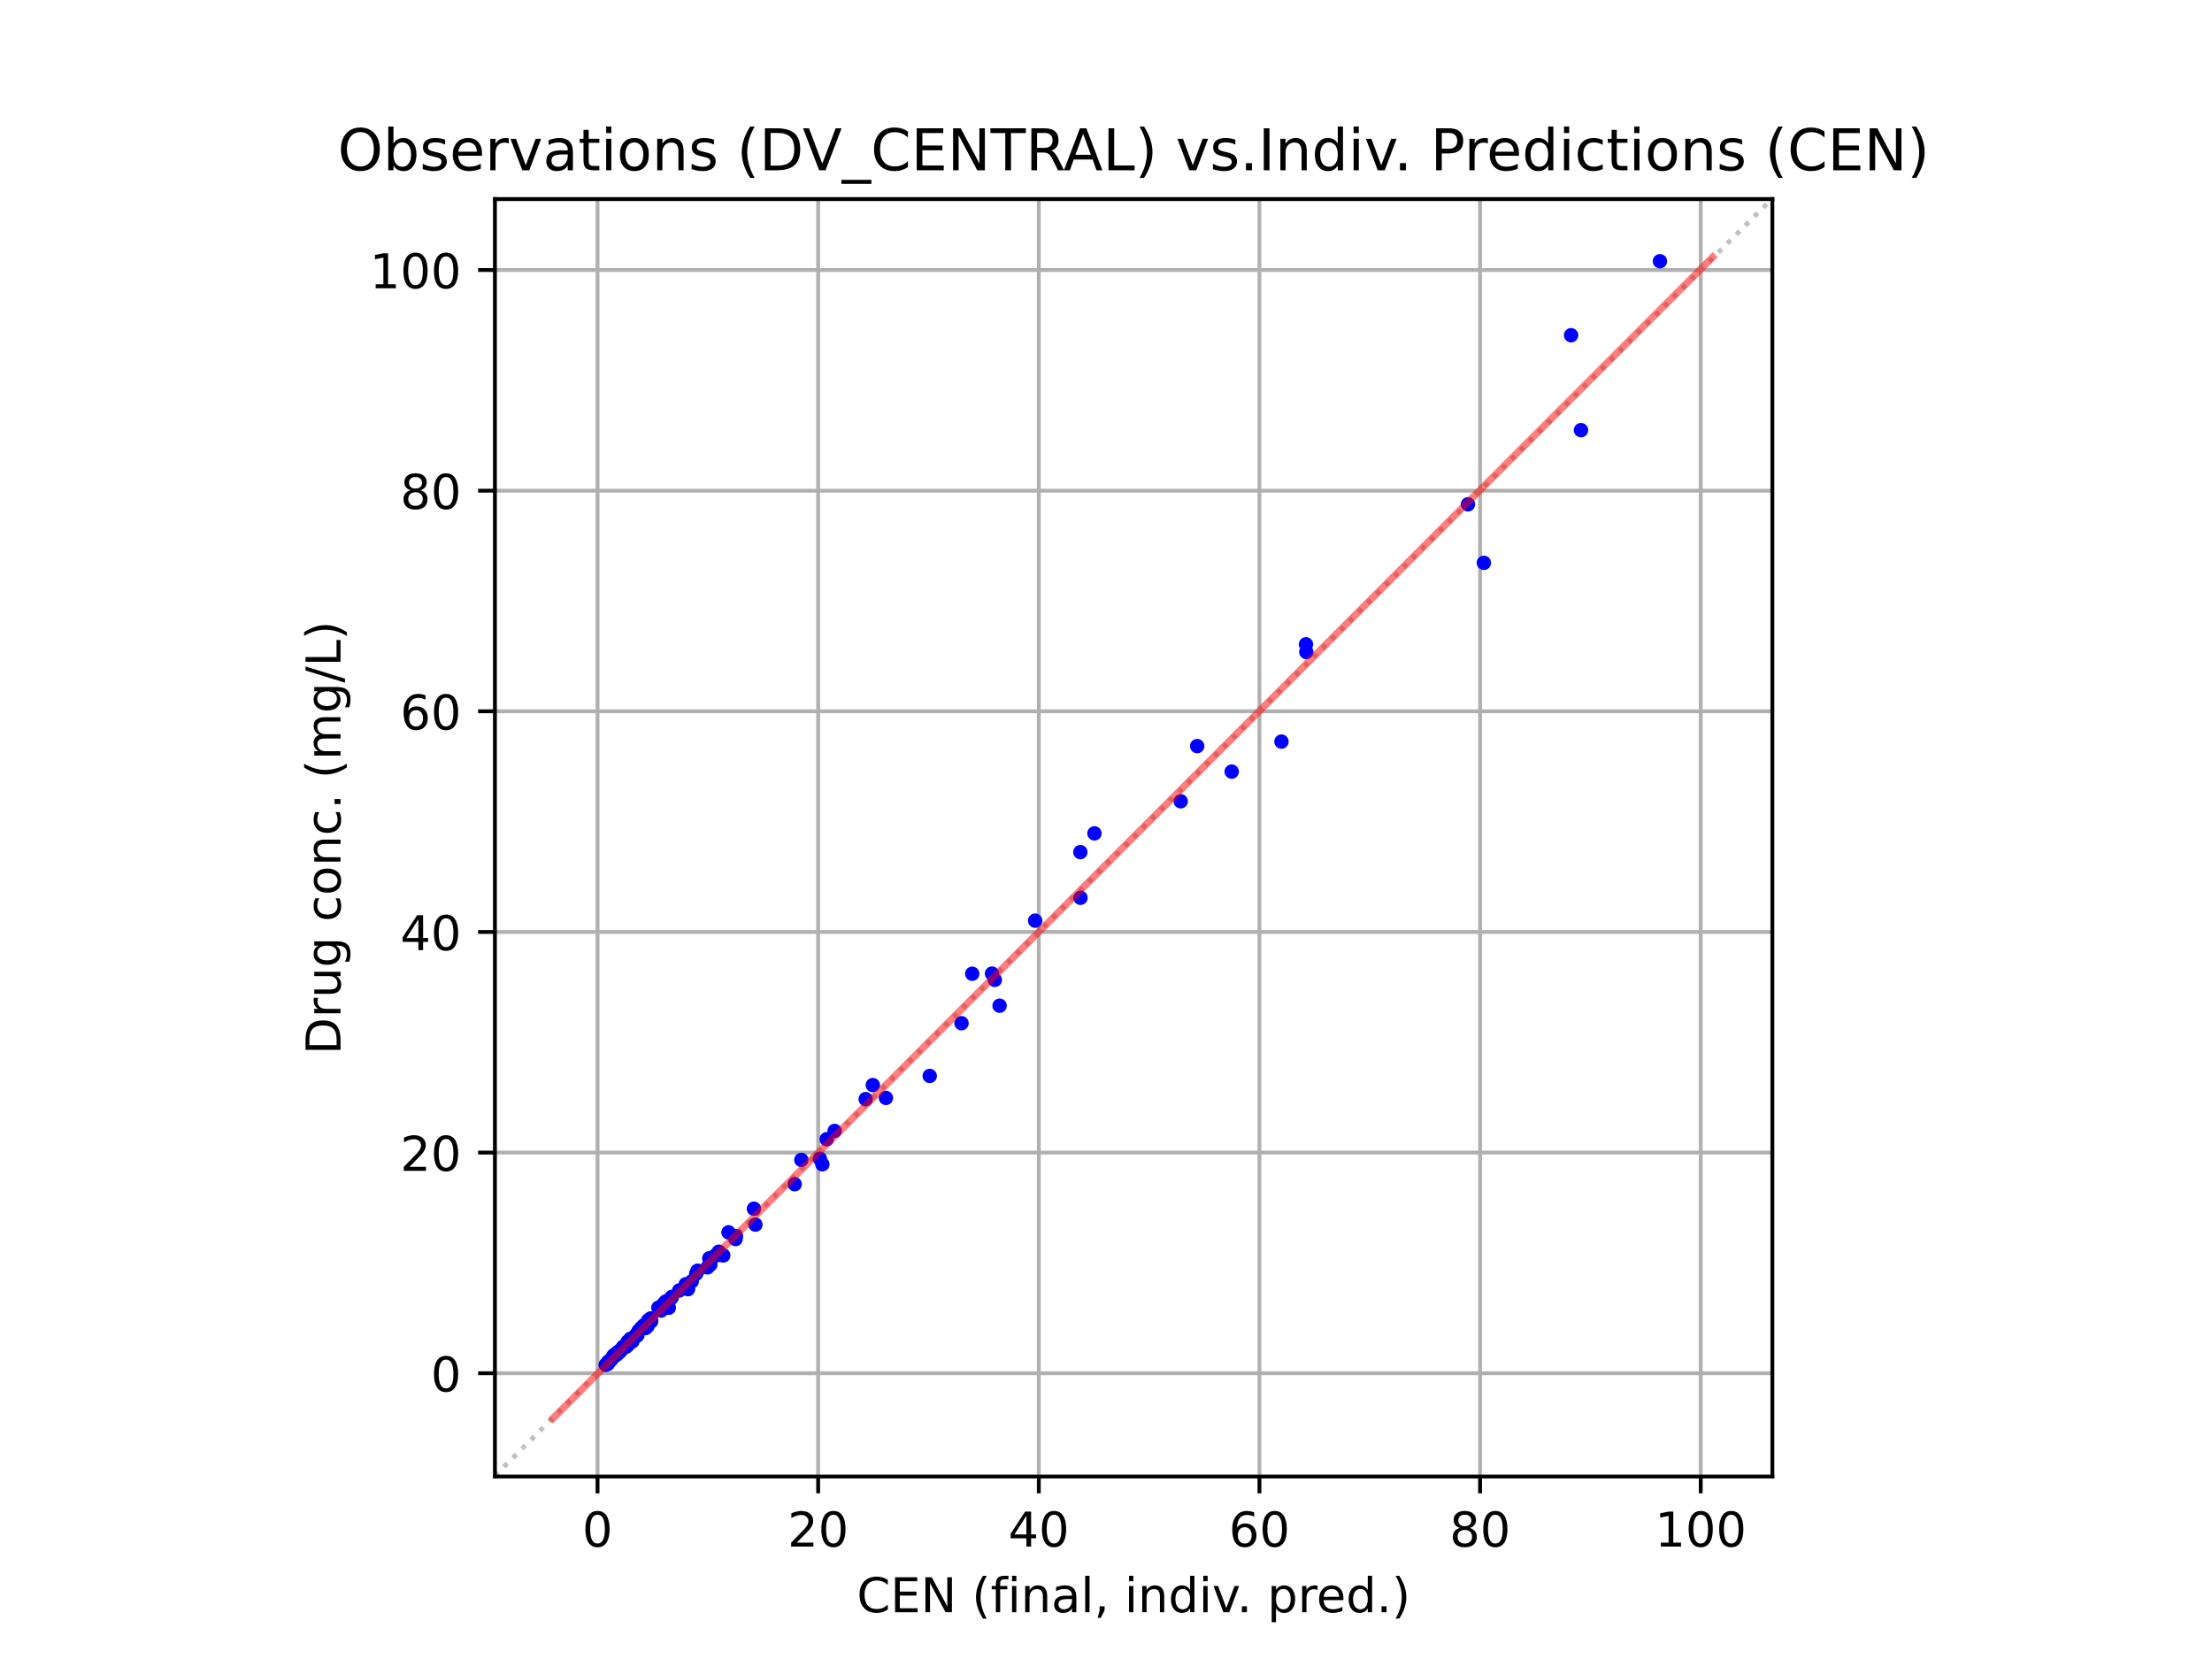 <?xml version="1.0" encoding="utf-8" standalone="no"?>
<!DOCTYPE svg PUBLIC "-//W3C//DTD SVG 1.1//EN"
  "http://www.w3.org/Graphics/SVG/1.1/DTD/svg11.dtd">
<!-- Created with matplotlib (https://matplotlib.org/) -->
<svg height="345.6pt" version="1.1" viewBox="0 0 460.8 345.6" width="460.8pt" xmlns="http://www.w3.org/2000/svg" xmlns:xlink="http://www.w3.org/1999/xlink">
 <defs>
  <style type="text/css">*{stroke-linecap:butt;stroke-linejoin:round;}</style>
 </defs>
 <g id="figure_1">
  <g id="patch_1">
   <path d="M 0 345.6 
L 460.8 345.6 
L 460.8 0 
L 0 0 
z
" style="fill:#ffffff;"/>
  </g>
  <g id="axes_1">
   <g id="patch_2">
    <path d="M 103.104 307.584 
L 369.216 307.584 
L 369.216 41.472 
L 103.104 41.472 
z
" style="fill:#ffffff;"/>
   </g>
   <g id="line2d_1">
    <path clip-path="url(#pd41b6f31cb)" d="M 103.104 307.438 
L 369.216 41.326 
" style="fill:none;stroke:#c0c0c0;stroke-dasharray:1,1.65;stroke-dashoffset:0;"/>
   </g>
   <g id="matplotlib.axis_1">
    <g id="xtick_1">
     <g id="line2d_2">
      <path clip-path="url(#pd41b6f31cb)" d="M 124.474 307.584 
L 124.474 41.472 
" style="fill:none;stroke:#b0b0b0;stroke-linecap:square;stroke-width:0.8;"/>
     </g>
     <g id="line2d_3">
      <defs>
       <path d="M 0 0 
L 0 3.5 
" id="m1ecbc113ea" style="stroke:#000000;stroke-width:0.8;"/>
      </defs>
      <g>
       <use style="stroke:#000000;stroke-width:0.8;" x="124.474" xlink:href="#m1ecbc113ea" y="307.584"/>
      </g>
     </g>
     <g id="text_1">
      <!-- 0 -->
      <g transform="translate(121.293 322.182)scale(0.1 -0.1)">
       <defs>
        <path d="M 31.781 66.406 
Q 24.172 66.406 20.328 58.906 
Q 16.5 51.422 16.5 36.375 
Q 16.5 21.391 20.328 13.891 
Q 24.172 6.391 31.781 6.391 
Q 39.453 6.391 43.281 13.891 
Q 47.125 21.391 47.125 36.375 
Q 47.125 51.422 43.281 58.906 
Q 39.453 66.406 31.781 66.406 
z
M 31.781 74.219 
Q 44.047 74.219 50.516 64.516 
Q 56.984 54.828 56.984 36.375 
Q 56.984 17.969 50.516 8.266 
Q 44.047 -1.422 31.781 -1.422 
Q 19.531 -1.422 13.062 8.266 
Q 6.594 17.969 6.594 36.375 
Q 6.594 54.828 13.062 64.516 
Q 19.531 74.219 31.781 74.219 
z
" id="DejaVuSans-48"/>
       </defs>
       <use xlink:href="#DejaVuSans-48"/>
      </g>
     </g>
    </g>
    <g id="xtick_2">
     <g id="line2d_4">
      <path clip-path="url(#pd41b6f31cb)" d="M 170.438 307.584 
L 170.438 41.472 
" style="fill:none;stroke:#b0b0b0;stroke-linecap:square;stroke-width:0.8;"/>
     </g>
     <g id="line2d_5">
      <g>
       <use style="stroke:#000000;stroke-width:0.8;" x="170.438" xlink:href="#m1ecbc113ea" y="307.584"/>
      </g>
     </g>
     <g id="text_2">
      <!-- 20 -->
      <g transform="translate(164.075 322.182)scale(0.1 -0.1)">
       <defs>
        <path d="M 19.188 8.297 
L 53.609 8.297 
L 53.609 0 
L 7.328 0 
L 7.328 8.297 
Q 12.938 14.109 22.625 23.891 
Q 32.328 33.688 34.812 36.531 
Q 39.547 41.844 41.422 45.531 
Q 43.312 49.219 43.312 52.781 
Q 43.312 58.594 39.234 62.25 
Q 35.156 65.922 28.609 65.922 
Q 23.969 65.922 18.812 64.312 
Q 13.672 62.703 7.812 59.422 
L 7.812 69.391 
Q 13.766 71.781 18.938 73 
Q 24.125 74.219 28.422 74.219 
Q 39.75 74.219 46.484 68.547 
Q 53.219 62.891 53.219 53.422 
Q 53.219 48.922 51.531 44.891 
Q 49.859 40.875 45.406 35.406 
Q 44.188 33.984 37.641 27.219 
Q 31.109 20.453 19.188 8.297 
z
" id="DejaVuSans-50"/>
       </defs>
       <use xlink:href="#DejaVuSans-50"/>
       <use x="63.623" xlink:href="#DejaVuSans-48"/>
      </g>
     </g>
    </g>
    <g id="xtick_3">
     <g id="line2d_6">
      <path clip-path="url(#pd41b6f31cb)" d="M 216.401 307.584 
L 216.401 41.472 
" style="fill:none;stroke:#b0b0b0;stroke-linecap:square;stroke-width:0.8;"/>
     </g>
     <g id="line2d_7">
      <g>
       <use style="stroke:#000000;stroke-width:0.8;" x="216.401" xlink:href="#m1ecbc113ea" y="307.584"/>
      </g>
     </g>
     <g id="text_3">
      <!-- 40 -->
      <g transform="translate(210.039 322.182)scale(0.1 -0.1)">
       <defs>
        <path d="M 37.797 64.312 
L 12.891 25.391 
L 37.797 25.391 
z
M 35.203 72.906 
L 47.609 72.906 
L 47.609 25.391 
L 58.016 25.391 
L 58.016 17.188 
L 47.609 17.188 
L 47.609 0 
L 37.797 0 
L 37.797 17.188 
L 4.891 17.188 
L 4.891 26.703 
z
" id="DejaVuSans-52"/>
       </defs>
       <use xlink:href="#DejaVuSans-52"/>
       <use x="63.623" xlink:href="#DejaVuSans-48"/>
      </g>
     </g>
    </g>
    <g id="xtick_4">
     <g id="line2d_8">
      <path clip-path="url(#pd41b6f31cb)" d="M 262.365 307.584 
L 262.365 41.472 
" style="fill:none;stroke:#b0b0b0;stroke-linecap:square;stroke-width:0.8;"/>
     </g>
     <g id="line2d_9">
      <g>
       <use style="stroke:#000000;stroke-width:0.8;" x="262.365" xlink:href="#m1ecbc113ea" y="307.584"/>
      </g>
     </g>
     <g id="text_4">
      <!-- 60 -->
      <g transform="translate(256.002 322.182)scale(0.1 -0.1)">
       <defs>
        <path d="M 33.016 40.375 
Q 26.375 40.375 22.484 35.828 
Q 18.609 31.297 18.609 23.391 
Q 18.609 15.531 22.484 10.953 
Q 26.375 6.391 33.016 6.391 
Q 39.656 6.391 43.531 10.953 
Q 47.406 15.531 47.406 23.391 
Q 47.406 31.297 43.531 35.828 
Q 39.656 40.375 33.016 40.375 
z
M 52.594 71.297 
L 52.594 62.312 
Q 48.875 64.062 45.094 64.984 
Q 41.312 65.922 37.594 65.922 
Q 27.828 65.922 22.672 59.328 
Q 17.531 52.734 16.797 39.406 
Q 19.672 43.656 24.016 45.922 
Q 28.375 48.188 33.594 48.188 
Q 44.578 48.188 50.953 41.516 
Q 57.328 34.859 57.328 23.391 
Q 57.328 12.156 50.688 5.359 
Q 44.047 -1.422 33.016 -1.422 
Q 20.359 -1.422 13.672 8.266 
Q 6.984 17.969 6.984 36.375 
Q 6.984 53.656 15.188 63.938 
Q 23.391 74.219 37.203 74.219 
Q 40.922 74.219 44.703 73.484 
Q 48.484 72.75 52.594 71.297 
z
" id="DejaVuSans-54"/>
       </defs>
       <use xlink:href="#DejaVuSans-54"/>
       <use x="63.623" xlink:href="#DejaVuSans-48"/>
      </g>
     </g>
    </g>
    <g id="xtick_5">
     <g id="line2d_10">
      <path clip-path="url(#pd41b6f31cb)" d="M 308.328 307.584 
L 308.328 41.472 
" style="fill:none;stroke:#b0b0b0;stroke-linecap:square;stroke-width:0.8;"/>
     </g>
     <g id="line2d_11">
      <g>
       <use style="stroke:#000000;stroke-width:0.8;" x="308.328" xlink:href="#m1ecbc113ea" y="307.584"/>
      </g>
     </g>
     <g id="text_5">
      <!-- 80 -->
      <g transform="translate(301.966 322.182)scale(0.1 -0.1)">
       <defs>
        <path d="M 31.781 34.625 
Q 24.75 34.625 20.719 30.859 
Q 16.703 27.094 16.703 20.516 
Q 16.703 13.922 20.719 10.156 
Q 24.75 6.391 31.781 6.391 
Q 38.812 6.391 42.859 10.172 
Q 46.922 13.969 46.922 20.516 
Q 46.922 27.094 42.891 30.859 
Q 38.875 34.625 31.781 34.625 
z
M 21.922 38.812 
Q 15.578 40.375 12.031 44.719 
Q 8.5 49.078 8.5 55.328 
Q 8.5 64.062 14.719 69.141 
Q 20.953 74.219 31.781 74.219 
Q 42.672 74.219 48.875 69.141 
Q 55.078 64.062 55.078 55.328 
Q 55.078 49.078 51.531 44.719 
Q 48 40.375 41.703 38.812 
Q 48.828 37.156 52.797 32.312 
Q 56.781 27.484 56.781 20.516 
Q 56.781 9.906 50.312 4.234 
Q 43.844 -1.422 31.781 -1.422 
Q 19.734 -1.422 13.25 4.234 
Q 6.781 9.906 6.781 20.516 
Q 6.781 27.484 10.781 32.312 
Q 14.797 37.156 21.922 38.812 
z
M 18.312 54.391 
Q 18.312 48.734 21.844 45.562 
Q 25.391 42.391 31.781 42.391 
Q 38.141 42.391 41.719 45.562 
Q 45.312 48.734 45.312 54.391 
Q 45.312 60.062 41.719 63.234 
Q 38.141 66.406 31.781 66.406 
Q 25.391 66.406 21.844 63.234 
Q 18.312 60.062 18.312 54.391 
z
" id="DejaVuSans-56"/>
       </defs>
       <use xlink:href="#DejaVuSans-56"/>
       <use x="63.623" xlink:href="#DejaVuSans-48"/>
      </g>
     </g>
    </g>
    <g id="xtick_6">
     <g id="line2d_12">
      <path clip-path="url(#pd41b6f31cb)" d="M 354.292 307.584 
L 354.292 41.472 
" style="fill:none;stroke:#b0b0b0;stroke-linecap:square;stroke-width:0.8;"/>
     </g>
     <g id="line2d_13">
      <g>
       <use style="stroke:#000000;stroke-width:0.8;" x="354.292" xlink:href="#m1ecbc113ea" y="307.584"/>
      </g>
     </g>
     <g id="text_6">
      <!-- 100 -->
      <g transform="translate(344.748 322.182)scale(0.1 -0.1)">
       <defs>
        <path d="M 12.406 8.297 
L 28.516 8.297 
L 28.516 63.922 
L 10.984 60.406 
L 10.984 69.391 
L 28.422 72.906 
L 38.281 72.906 
L 38.281 8.297 
L 54.391 8.297 
L 54.391 0 
L 12.406 0 
z
" id="DejaVuSans-49"/>
       </defs>
       <use xlink:href="#DejaVuSans-49"/>
       <use x="63.623" xlink:href="#DejaVuSans-48"/>
       <use x="127.246" xlink:href="#DejaVuSans-48"/>
      </g>
     </g>
    </g>
    <g id="text_7">
     <!-- CEN (final, indiv. pred.) -->
     <g transform="translate(178.501 335.861)scale(0.1 -0.1)">
      <defs>
       <path d="M 64.406 67.281 
L 64.406 56.891 
Q 59.422 61.531 53.781 63.812 
Q 48.141 66.109 41.797 66.109 
Q 29.297 66.109 22.656 58.469 
Q 16.016 50.828 16.016 36.375 
Q 16.016 21.969 22.656 14.328 
Q 29.297 6.688 41.797 6.688 
Q 48.141 6.688 53.781 8.984 
Q 59.422 11.281 64.406 15.922 
L 64.406 5.609 
Q 59.234 2.094 53.438 0.328 
Q 47.656 -1.422 41.219 -1.422 
Q 24.656 -1.422 15.125 8.703 
Q 5.609 18.844 5.609 36.375 
Q 5.609 53.953 15.125 64.078 
Q 24.656 74.219 41.219 74.219 
Q 47.75 74.219 53.531 72.484 
Q 59.328 70.75 64.406 67.281 
z
" id="DejaVuSans-67"/>
       <path d="M 9.812 72.906 
L 55.906 72.906 
L 55.906 64.594 
L 19.672 64.594 
L 19.672 43.016 
L 54.391 43.016 
L 54.391 34.719 
L 19.672 34.719 
L 19.672 8.297 
L 56.781 8.297 
L 56.781 0 
L 9.812 0 
z
" id="DejaVuSans-69"/>
       <path d="M 9.812 72.906 
L 23.094 72.906 
L 55.422 11.922 
L 55.422 72.906 
L 64.984 72.906 
L 64.984 0 
L 51.703 0 
L 19.391 60.984 
L 19.391 0 
L 9.812 0 
z
" id="DejaVuSans-78"/>
       <path id="DejaVuSans-32"/>
       <path d="M 31 75.875 
Q 24.469 64.656 21.281 53.656 
Q 18.109 42.672 18.109 31.391 
Q 18.109 20.125 21.312 9.062 
Q 24.516 -2 31 -13.188 
L 23.188 -13.188 
Q 15.875 -1.703 12.234 9.375 
Q 8.594 20.453 8.594 31.391 
Q 8.594 42.281 12.203 53.312 
Q 15.828 64.359 23.188 75.875 
z
" id="DejaVuSans-40"/>
       <path d="M 37.109 75.984 
L 37.109 68.5 
L 28.516 68.5 
Q 23.688 68.5 21.797 66.547 
Q 19.922 64.594 19.922 59.516 
L 19.922 54.688 
L 34.719 54.688 
L 34.719 47.703 
L 19.922 47.703 
L 19.922 0 
L 10.891 0 
L 10.891 47.703 
L 2.297 47.703 
L 2.297 54.688 
L 10.891 54.688 
L 10.891 58.5 
Q 10.891 67.625 15.141 71.797 
Q 19.391 75.984 28.609 75.984 
z
" id="DejaVuSans-102"/>
       <path d="M 9.422 54.688 
L 18.406 54.688 
L 18.406 0 
L 9.422 0 
z
M 9.422 75.984 
L 18.406 75.984 
L 18.406 64.594 
L 9.422 64.594 
z
" id="DejaVuSans-105"/>
       <path d="M 54.891 33.016 
L 54.891 0 
L 45.906 0 
L 45.906 32.719 
Q 45.906 40.484 42.875 44.328 
Q 39.844 48.188 33.797 48.188 
Q 26.516 48.188 22.312 43.547 
Q 18.109 38.922 18.109 30.906 
L 18.109 0 
L 9.078 0 
L 9.078 54.688 
L 18.109 54.688 
L 18.109 46.188 
Q 21.344 51.125 25.703 53.562 
Q 30.078 56 35.797 56 
Q 45.219 56 50.047 50.172 
Q 54.891 44.344 54.891 33.016 
z
" id="DejaVuSans-110"/>
       <path d="M 34.281 27.484 
Q 23.391 27.484 19.188 25 
Q 14.984 22.516 14.984 16.5 
Q 14.984 11.719 18.141 8.906 
Q 21.297 6.109 26.703 6.109 
Q 34.188 6.109 38.703 11.406 
Q 43.219 16.703 43.219 25.484 
L 43.219 27.484 
z
M 52.203 31.203 
L 52.203 0 
L 43.219 0 
L 43.219 8.297 
Q 40.141 3.328 35.547 0.953 
Q 30.953 -1.422 24.312 -1.422 
Q 15.922 -1.422 10.953 3.297 
Q 6 8.016 6 15.922 
Q 6 25.141 12.172 29.828 
Q 18.359 34.516 30.609 34.516 
L 43.219 34.516 
L 43.219 35.406 
Q 43.219 41.609 39.141 45 
Q 35.062 48.391 27.688 48.391 
Q 23 48.391 18.547 47.266 
Q 14.109 46.141 10.016 43.891 
L 10.016 52.203 
Q 14.938 54.109 19.578 55.047 
Q 24.219 56 28.609 56 
Q 40.484 56 46.344 49.844 
Q 52.203 43.703 52.203 31.203 
z
" id="DejaVuSans-97"/>
       <path d="M 9.422 75.984 
L 18.406 75.984 
L 18.406 0 
L 9.422 0 
z
" id="DejaVuSans-108"/>
       <path d="M 11.719 12.406 
L 22.016 12.406 
L 22.016 4 
L 14.016 -11.625 
L 7.719 -11.625 
L 11.719 4 
z
" id="DejaVuSans-44"/>
       <path d="M 45.406 46.391 
L 45.406 75.984 
L 54.391 75.984 
L 54.391 0 
L 45.406 0 
L 45.406 8.203 
Q 42.578 3.328 38.25 0.953 
Q 33.938 -1.422 27.875 -1.422 
Q 17.969 -1.422 11.734 6.484 
Q 5.516 14.406 5.516 27.297 
Q 5.516 40.188 11.734 48.094 
Q 17.969 56 27.875 56 
Q 33.938 56 38.25 53.625 
Q 42.578 51.266 45.406 46.391 
z
M 14.797 27.297 
Q 14.797 17.391 18.875 11.75 
Q 22.953 6.109 30.078 6.109 
Q 37.203 6.109 41.297 11.75 
Q 45.406 17.391 45.406 27.297 
Q 45.406 37.203 41.297 42.844 
Q 37.203 48.484 30.078 48.484 
Q 22.953 48.484 18.875 42.844 
Q 14.797 37.203 14.797 27.297 
z
" id="DejaVuSans-100"/>
       <path d="M 2.984 54.688 
L 12.5 54.688 
L 29.594 8.797 
L 46.688 54.688 
L 56.203 54.688 
L 35.688 0 
L 23.484 0 
z
" id="DejaVuSans-118"/>
       <path d="M 10.688 12.406 
L 21 12.406 
L 21 0 
L 10.688 0 
z
" id="DejaVuSans-46"/>
       <path d="M 18.109 8.203 
L 18.109 -20.797 
L 9.078 -20.797 
L 9.078 54.688 
L 18.109 54.688 
L 18.109 46.391 
Q 20.953 51.266 25.266 53.625 
Q 29.594 56 35.594 56 
Q 45.562 56 51.781 48.094 
Q 58.016 40.188 58.016 27.297 
Q 58.016 14.406 51.781 6.484 
Q 45.562 -1.422 35.594 -1.422 
Q 29.594 -1.422 25.266 0.953 
Q 20.953 3.328 18.109 8.203 
z
M 48.688 27.297 
Q 48.688 37.203 44.609 42.844 
Q 40.531 48.484 33.406 48.484 
Q 26.266 48.484 22.188 42.844 
Q 18.109 37.203 18.109 27.297 
Q 18.109 17.391 22.188 11.75 
Q 26.266 6.109 33.406 6.109 
Q 40.531 6.109 44.609 11.75 
Q 48.688 17.391 48.688 27.297 
z
" id="DejaVuSans-112"/>
       <path d="M 41.109 46.297 
Q 39.594 47.172 37.812 47.578 
Q 36.031 48 33.891 48 
Q 26.266 48 22.188 43.047 
Q 18.109 38.094 18.109 28.812 
L 18.109 0 
L 9.078 0 
L 9.078 54.688 
L 18.109 54.688 
L 18.109 46.188 
Q 20.953 51.172 25.484 53.578 
Q 30.031 56 36.531 56 
Q 37.453 56 38.578 55.875 
Q 39.703 55.766 41.062 55.516 
z
" id="DejaVuSans-114"/>
       <path d="M 56.203 29.594 
L 56.203 25.203 
L 14.891 25.203 
Q 15.484 15.922 20.484 11.062 
Q 25.484 6.203 34.422 6.203 
Q 39.594 6.203 44.453 7.469 
Q 49.312 8.734 54.109 11.281 
L 54.109 2.781 
Q 49.266 0.734 44.188 -0.344 
Q 39.109 -1.422 33.891 -1.422 
Q 20.797 -1.422 13.156 6.188 
Q 5.516 13.812 5.516 26.812 
Q 5.516 40.234 12.766 48.109 
Q 20.016 56 32.328 56 
Q 43.359 56 49.781 48.891 
Q 56.203 41.797 56.203 29.594 
z
M 47.219 32.234 
Q 47.125 39.594 43.094 43.984 
Q 39.062 48.391 32.422 48.391 
Q 24.906 48.391 20.391 44.141 
Q 15.875 39.891 15.188 32.172 
z
" id="DejaVuSans-101"/>
       <path d="M 8.016 75.875 
L 15.828 75.875 
Q 23.141 64.359 26.781 53.312 
Q 30.422 42.281 30.422 31.391 
Q 30.422 20.453 26.781 9.375 
Q 23.141 -1.703 15.828 -13.188 
L 8.016 -13.188 
Q 14.5 -2 17.703 9.062 
Q 20.906 20.125 20.906 31.391 
Q 20.906 42.672 17.703 53.656 
Q 14.5 64.656 8.016 75.875 
z
" id="DejaVuSans-41"/>
      </defs>
      <use xlink:href="#DejaVuSans-67"/>
      <use x="69.824" xlink:href="#DejaVuSans-69"/>
      <use x="133.008" xlink:href="#DejaVuSans-78"/>
      <use x="207.812" xlink:href="#DejaVuSans-32"/>
      <use x="239.6" xlink:href="#DejaVuSans-40"/>
      <use x="278.613" xlink:href="#DejaVuSans-102"/>
      <use x="313.818" xlink:href="#DejaVuSans-105"/>
      <use x="341.602" xlink:href="#DejaVuSans-110"/>
      <use x="404.98" xlink:href="#DejaVuSans-97"/>
      <use x="466.26" xlink:href="#DejaVuSans-108"/>
      <use x="494.043" xlink:href="#DejaVuSans-44"/>
      <use x="525.83" xlink:href="#DejaVuSans-32"/>
      <use x="557.617" xlink:href="#DejaVuSans-105"/>
      <use x="585.4" xlink:href="#DejaVuSans-110"/>
      <use x="648.779" xlink:href="#DejaVuSans-100"/>
      <use x="712.256" xlink:href="#DejaVuSans-105"/>
      <use x="740.039" xlink:href="#DejaVuSans-118"/>
      <use x="791.469" xlink:href="#DejaVuSans-46"/>
      <use x="823.256" xlink:href="#DejaVuSans-32"/>
      <use x="855.043" xlink:href="#DejaVuSans-112"/>
      <use x="918.52" xlink:href="#DejaVuSans-114"/>
      <use x="957.383" xlink:href="#DejaVuSans-101"/>
      <use x="1018.906" xlink:href="#DejaVuSans-100"/>
      <use x="1082.383" xlink:href="#DejaVuSans-46"/>
      <use x="1114.17" xlink:href="#DejaVuSans-41"/>
     </g>
    </g>
   </g>
   <g id="matplotlib.axis_2">
    <g id="ytick_1">
     <g id="line2d_14">
      <path clip-path="url(#pd41b6f31cb)" d="M 103.104 286.068 
L 369.216 286.068 
" style="fill:none;stroke:#b0b0b0;stroke-linecap:square;stroke-width:0.8;"/>
     </g>
     <g id="line2d_15">
      <defs>
       <path d="M 0 0 
L -3.5 0 
" id="me840797ffe" style="stroke:#000000;stroke-width:0.8;"/>
      </defs>
      <g>
       <use style="stroke:#000000;stroke-width:0.8;" x="103.104" xlink:href="#me840797ffe" y="286.068"/>
      </g>
     </g>
     <g id="text_8">
      <!-- 0 -->
      <g transform="translate(89.742 289.867)scale(0.1 -0.1)">
       <use xlink:href="#DejaVuSans-48"/>
      </g>
     </g>
    </g>
    <g id="ytick_2">
     <g id="line2d_16">
      <path clip-path="url(#pd41b6f31cb)" d="M 103.104 240.105 
L 369.216 240.105 
" style="fill:none;stroke:#b0b0b0;stroke-linecap:square;stroke-width:0.8;"/>
     </g>
     <g id="line2d_17">
      <g>
       <use style="stroke:#000000;stroke-width:0.8;" x="103.104" xlink:href="#me840797ffe" y="240.105"/>
      </g>
     </g>
     <g id="text_9">
      <!-- 20 -->
      <g transform="translate(83.379 243.904)scale(0.1 -0.1)">
       <use xlink:href="#DejaVuSans-50"/>
       <use x="63.623" xlink:href="#DejaVuSans-48"/>
      </g>
     </g>
    </g>
    <g id="ytick_3">
     <g id="line2d_18">
      <path clip-path="url(#pd41b6f31cb)" d="M 103.104 194.141 
L 369.216 194.141 
" style="fill:none;stroke:#b0b0b0;stroke-linecap:square;stroke-width:0.8;"/>
     </g>
     <g id="line2d_19">
      <g>
       <use style="stroke:#000000;stroke-width:0.8;" x="103.104" xlink:href="#me840797ffe" y="194.141"/>
      </g>
     </g>
     <g id="text_10">
      <!-- 40 -->
      <g transform="translate(83.379 197.94)scale(0.1 -0.1)">
       <use xlink:href="#DejaVuSans-52"/>
       <use x="63.623" xlink:href="#DejaVuSans-48"/>
      </g>
     </g>
    </g>
    <g id="ytick_4">
     <g id="line2d_20">
      <path clip-path="url(#pd41b6f31cb)" d="M 103.104 148.178 
L 369.216 148.178 
" style="fill:none;stroke:#b0b0b0;stroke-linecap:square;stroke-width:0.8;"/>
     </g>
     <g id="line2d_21">
      <g>
       <use style="stroke:#000000;stroke-width:0.8;" x="103.104" xlink:href="#me840797ffe" y="148.178"/>
      </g>
     </g>
     <g id="text_11">
      <!-- 60 -->
      <g transform="translate(83.379 151.977)scale(0.1 -0.1)">
       <use xlink:href="#DejaVuSans-54"/>
       <use x="63.623" xlink:href="#DejaVuSans-48"/>
      </g>
     </g>
    </g>
    <g id="ytick_5">
     <g id="line2d_22">
      <path clip-path="url(#pd41b6f31cb)" d="M 103.104 102.214 
L 369.216 102.214 
" style="fill:none;stroke:#b0b0b0;stroke-linecap:square;stroke-width:0.8;"/>
     </g>
     <g id="line2d_23">
      <g>
       <use style="stroke:#000000;stroke-width:0.8;" x="103.104" xlink:href="#me840797ffe" y="102.214"/>
      </g>
     </g>
     <g id="text_12">
      <!-- 80 -->
      <g transform="translate(83.379 106.013)scale(0.1 -0.1)">
       <use xlink:href="#DejaVuSans-56"/>
       <use x="63.623" xlink:href="#DejaVuSans-48"/>
      </g>
     </g>
    </g>
    <g id="ytick_6">
     <g id="line2d_24">
      <path clip-path="url(#pd41b6f31cb)" d="M 103.104 56.251 
L 369.216 56.251 
" style="fill:none;stroke:#b0b0b0;stroke-linecap:square;stroke-width:0.8;"/>
     </g>
     <g id="line2d_25">
      <g>
       <use style="stroke:#000000;stroke-width:0.8;" x="103.104" xlink:href="#me840797ffe" y="56.251"/>
      </g>
     </g>
     <g id="text_13">
      <!-- 100 -->
      <g transform="translate(77.016 60.05)scale(0.1 -0.1)">
       <use xlink:href="#DejaVuSans-49"/>
       <use x="63.623" xlink:href="#DejaVuSans-48"/>
       <use x="127.246" xlink:href="#DejaVuSans-48"/>
      </g>
     </g>
    </g>
    <g id="text_14">
     <!-- Drug conc. (mg/L) -->
     <g transform="translate(70.937 219.687)rotate(-90)scale(0.1 -0.1)">
      <defs>
       <path d="M 19.672 64.797 
L 19.672 8.109 
L 31.594 8.109 
Q 46.688 8.109 53.688 14.938 
Q 60.688 21.781 60.688 36.531 
Q 60.688 51.172 53.688 57.984 
Q 46.688 64.797 31.594 64.797 
z
M 9.812 72.906 
L 30.078 72.906 
Q 51.266 72.906 61.172 64.094 
Q 71.094 55.281 71.094 36.531 
Q 71.094 17.672 61.125 8.828 
Q 51.172 0 30.078 0 
L 9.812 0 
z
" id="DejaVuSans-68"/>
       <path d="M 8.5 21.578 
L 8.5 54.688 
L 17.484 54.688 
L 17.484 21.922 
Q 17.484 14.156 20.5 10.266 
Q 23.531 6.391 29.594 6.391 
Q 36.859 6.391 41.078 11.031 
Q 45.312 15.672 45.312 23.688 
L 45.312 54.688 
L 54.297 54.688 
L 54.297 0 
L 45.312 0 
L 45.312 8.406 
Q 42.047 3.422 37.719 1 
Q 33.406 -1.422 27.688 -1.422 
Q 18.266 -1.422 13.375 4.438 
Q 8.5 10.297 8.5 21.578 
z
M 31.109 56 
z
" id="DejaVuSans-117"/>
       <path d="M 45.406 27.984 
Q 45.406 37.75 41.375 43.109 
Q 37.359 48.484 30.078 48.484 
Q 22.859 48.484 18.828 43.109 
Q 14.797 37.75 14.797 27.984 
Q 14.797 18.266 18.828 12.891 
Q 22.859 7.516 30.078 7.516 
Q 37.359 7.516 41.375 12.891 
Q 45.406 18.266 45.406 27.984 
z
M 54.391 6.781 
Q 54.391 -7.172 48.188 -13.984 
Q 42 -20.797 29.203 -20.797 
Q 24.469 -20.797 20.266 -20.094 
Q 16.062 -19.391 12.109 -17.922 
L 12.109 -9.188 
Q 16.062 -11.328 19.922 -12.344 
Q 23.781 -13.375 27.781 -13.375 
Q 36.625 -13.375 41.016 -8.766 
Q 45.406 -4.156 45.406 5.172 
L 45.406 9.625 
Q 42.625 4.781 38.281 2.391 
Q 33.938 0 27.875 0 
Q 17.828 0 11.672 7.656 
Q 5.516 15.328 5.516 27.984 
Q 5.516 40.672 11.672 48.328 
Q 17.828 56 27.875 56 
Q 33.938 56 38.281 53.609 
Q 42.625 51.219 45.406 46.391 
L 45.406 54.688 
L 54.391 54.688 
z
" id="DejaVuSans-103"/>
       <path d="M 48.781 52.594 
L 48.781 44.188 
Q 44.969 46.297 41.141 47.344 
Q 37.312 48.391 33.406 48.391 
Q 24.656 48.391 19.812 42.844 
Q 14.984 37.312 14.984 27.297 
Q 14.984 17.281 19.812 11.734 
Q 24.656 6.203 33.406 6.203 
Q 37.312 6.203 41.141 7.25 
Q 44.969 8.297 48.781 10.406 
L 48.781 2.094 
Q 45.016 0.344 40.984 -0.531 
Q 36.969 -1.422 32.422 -1.422 
Q 20.062 -1.422 12.781 6.344 
Q 5.516 14.109 5.516 27.297 
Q 5.516 40.672 12.859 48.328 
Q 20.219 56 33.016 56 
Q 37.156 56 41.109 55.141 
Q 45.062 54.297 48.781 52.594 
z
" id="DejaVuSans-99"/>
       <path d="M 30.609 48.391 
Q 23.391 48.391 19.188 42.75 
Q 14.984 37.109 14.984 27.297 
Q 14.984 17.484 19.156 11.844 
Q 23.344 6.203 30.609 6.203 
Q 37.797 6.203 41.984 11.859 
Q 46.188 17.531 46.188 27.297 
Q 46.188 37.016 41.984 42.703 
Q 37.797 48.391 30.609 48.391 
z
M 30.609 56 
Q 42.328 56 49.016 48.375 
Q 55.719 40.766 55.719 27.297 
Q 55.719 13.875 49.016 6.219 
Q 42.328 -1.422 30.609 -1.422 
Q 18.844 -1.422 12.172 6.219 
Q 5.516 13.875 5.516 27.297 
Q 5.516 40.766 12.172 48.375 
Q 18.844 56 30.609 56 
z
" id="DejaVuSans-111"/>
       <path d="M 52 44.188 
Q 55.375 50.25 60.062 53.125 
Q 64.75 56 71.094 56 
Q 79.641 56 84.281 50.016 
Q 88.922 44.047 88.922 33.016 
L 88.922 0 
L 79.891 0 
L 79.891 32.719 
Q 79.891 40.578 77.094 44.375 
Q 74.312 48.188 68.609 48.188 
Q 61.625 48.188 57.562 43.547 
Q 53.516 38.922 53.516 30.906 
L 53.516 0 
L 44.484 0 
L 44.484 32.719 
Q 44.484 40.625 41.703 44.406 
Q 38.922 48.188 33.109 48.188 
Q 26.219 48.188 22.156 43.531 
Q 18.109 38.875 18.109 30.906 
L 18.109 0 
L 9.078 0 
L 9.078 54.688 
L 18.109 54.688 
L 18.109 46.188 
Q 21.188 51.219 25.484 53.609 
Q 29.781 56 35.688 56 
Q 41.656 56 45.828 52.969 
Q 50 49.953 52 44.188 
z
" id="DejaVuSans-109"/>
       <path d="M 25.391 72.906 
L 33.688 72.906 
L 8.297 -9.281 
L 0 -9.281 
z
" id="DejaVuSans-47"/>
       <path d="M 9.812 72.906 
L 19.672 72.906 
L 19.672 8.297 
L 55.172 8.297 
L 55.172 0 
L 9.812 0 
z
" id="DejaVuSans-76"/>
      </defs>
      <use xlink:href="#DejaVuSans-68"/>
      <use x="77.002" xlink:href="#DejaVuSans-114"/>
      <use x="118.115" xlink:href="#DejaVuSans-117"/>
      <use x="181.494" xlink:href="#DejaVuSans-103"/>
      <use x="244.971" xlink:href="#DejaVuSans-32"/>
      <use x="276.758" xlink:href="#DejaVuSans-99"/>
      <use x="331.738" xlink:href="#DejaVuSans-111"/>
      <use x="392.92" xlink:href="#DejaVuSans-110"/>
      <use x="456.299" xlink:href="#DejaVuSans-99"/>
      <use x="511.279" xlink:href="#DejaVuSans-46"/>
      <use x="543.066" xlink:href="#DejaVuSans-32"/>
      <use x="574.854" xlink:href="#DejaVuSans-40"/>
      <use x="613.867" xlink:href="#DejaVuSans-109"/>
      <use x="711.279" xlink:href="#DejaVuSans-103"/>
      <use x="774.756" xlink:href="#DejaVuSans-47"/>
      <use x="808.447" xlink:href="#DejaVuSans-76"/>
      <use x="864.16" xlink:href="#DejaVuSans-41"/>
     </g>
    </g>
   </g>
   <g id="line2d_26">
    <defs>
     <path d="M 0 1 
C 0.265 1 0.52 0.895 0.707 0.707 
C 0.895 0.52 1 0.265 1 0 
C 1 -0.265 0.895 -0.52 0.707 -0.707 
C 0.52 -0.895 0.265 -1 0 -1 
C -0.265 -1 -0.52 -0.895 -0.707 -0.707 
C -0.895 -0.52 -1 -0.265 -1 0 
C -1 0.265 -0.895 0.52 -0.707 0.707 
C -0.52 0.895 -0.265 1 0 1 
z
" id="m8ce4a8f2af" style="stroke:#0000ff;"/>
    </defs>
    <g clip-path="url(#pd41b6f31cb)">
     <use style="fill:#0000ff;stroke:#0000ff;" x="215.641" xlink:href="#m8ce4a8f2af" y="191.787"/>
     <use style="fill:#0000ff;stroke:#0000ff;" x="206.655" xlink:href="#m8ce4a8f2af" y="202.82"/>
     <use style="fill:#0000ff;stroke:#0000ff;" x="171.317" xlink:href="#m8ce4a8f2af" y="242.536"/>
     <use style="fill:#0000ff;stroke:#0000ff;" x="137.714" xlink:href="#m8ce4a8f2af" y="273.01"/>
     <use style="fill:#0000ff;stroke:#0000ff;" x="126.621" xlink:href="#m8ce4a8f2af" y="283.873"/>
    </g>
   </g>
   <g id="line2d_27">
    <g clip-path="url(#pd41b6f31cb)">
     <use style="fill:#0000ff;stroke:#0000ff;" x="144.098" xlink:href="#m8ce4a8f2af" y="266.942"/>
     <use style="fill:#0000ff;stroke:#0000ff;" x="139.94" xlink:href="#m8ce4a8f2af" y="270.177"/>
     <use style="fill:#0000ff;stroke:#0000ff;" x="139.915" xlink:href="#m8ce4a8f2af" y="270.289"/>
     <use style="fill:#0000ff;stroke:#0000ff;" x="134.888" xlink:href="#m8ce4a8f2af" y="276.261"/>
     <use style="fill:#0000ff;stroke:#0000ff;" x="128.747" xlink:href="#m8ce4a8f2af" y="281.632"/>
    </g>
   </g>
   <g id="line2d_28">
    <g clip-path="url(#pd41b6f31cb)">
     <use style="fill:#0000ff;stroke:#0000ff;" x="345.794" xlink:href="#m8ce4a8f2af" y="54.418"/>
     <use style="fill:#0000ff;stroke:#0000ff;" x="266.951" xlink:href="#m8ce4a8f2af" y="154.485"/>
     <use style="fill:#0000ff;stroke:#0000ff;" x="184.551" xlink:href="#m8ce4a8f2af" y="228.714"/>
     <use style="fill:#0000ff;stroke:#0000ff;" x="132.469" xlink:href="#m8ce4a8f2af" y="278.113"/>
     <use style="fill:#0000ff;stroke:#0000ff;" x="127.537" xlink:href="#m8ce4a8f2af" y="282.91"/>
    </g>
   </g>
   <g id="line2d_29">
    <g clip-path="url(#pd41b6f31cb)">
     <use style="fill:#0000ff;stroke:#0000ff;" x="134.462" xlink:href="#m8ce4a8f2af" y="276.667"/>
     <use style="fill:#0000ff;stroke:#0000ff;" x="131.717" xlink:href="#m8ce4a8f2af" y="279.458"/>
     <use style="fill:#0000ff;stroke:#0000ff;" x="129.274" xlink:href="#m8ce4a8f2af" y="281.404"/>
     <use style="fill:#0000ff;stroke:#0000ff;" x="128.037" xlink:href="#m8ce4a8f2af" y="282.317"/>
     <use style="fill:#0000ff;stroke:#0000ff;" x="126.765" xlink:href="#m8ce4a8f2af" y="283.607"/>
    </g>
   </g>
   <g id="line2d_30">
    <g clip-path="url(#pd41b6f31cb)">
     <use style="fill:#0000ff;stroke:#0000ff;" x="173.873" xlink:href="#m8ce4a8f2af" y="235.598"/>
     <use style="fill:#0000ff;stroke:#0000ff;" x="153.302" xlink:href="#m8ce4a8f2af" y="257.5"/>
     <use style="fill:#0000ff;stroke:#0000ff;" x="149.738" xlink:href="#m8ce4a8f2af" y="260.753"/>
     <use style="fill:#0000ff;stroke:#0000ff;" x="135.537" xlink:href="#m8ce4a8f2af" y="274.658"/>
     <use style="fill:#0000ff;stroke:#0000ff;" x="132.239" xlink:href="#m8ce4a8f2af" y="278.516"/>
    </g>
   </g>
   <g id="line2d_31">
    <g clip-path="url(#pd41b6f31cb)">
     <use style="fill:#0000ff;stroke:#0000ff;" x="249.394" xlink:href="#m8ce4a8f2af" y="155.424"/>
     <use style="fill:#0000ff;stroke:#0000ff;" x="145.027" xlink:href="#m8ce4a8f2af" y="265.33"/>
     <use style="fill:#0000ff;stroke:#0000ff;" x="141.498" xlink:href="#m8ce4a8f2af" y="268.828"/>
     <use style="fill:#0000ff;stroke:#0000ff;" x="138.163" xlink:href="#m8ce4a8f2af" y="271.716"/>
     <use style="fill:#0000ff;stroke:#0000ff;" x="131.106" xlink:href="#m8ce4a8f2af" y="279.712"/>
    </g>
   </g>
   <g id="line2d_32">
    <g clip-path="url(#pd41b6f31cb)">
     <use style="fill:#0000ff;stroke:#0000ff;" x="329.348" xlink:href="#m8ce4a8f2af" y="89.61"/>
     <use style="fill:#0000ff;stroke:#0000ff;" x="327.286" xlink:href="#m8ce4a8f2af" y="69.835"/>
     <use style="fill:#0000ff;stroke:#0000ff;" x="147.758" xlink:href="#m8ce4a8f2af" y="262.133"/>
     <use style="fill:#0000ff;stroke:#0000ff;" x="130.008" xlink:href="#m8ce4a8f2af" y="280.693"/>
     <use style="fill:#0000ff;stroke:#0000ff;" x="127.894" xlink:href="#m8ce4a8f2af" y="282.6"/>
    </g>
   </g>
   <g id="line2d_33">
    <g clip-path="url(#pd41b6f31cb)">
     <use style="fill:#0000ff;stroke:#0000ff;" x="305.808" xlink:href="#m8ce4a8f2af" y="105.061"/>
     <use style="fill:#0000ff;stroke:#0000ff;" x="145.324" xlink:href="#m8ce4a8f2af" y="264.714"/>
     <use style="fill:#0000ff;stroke:#0000ff;" x="139.619" xlink:href="#m8ce4a8f2af" y="270.611"/>
     <use style="fill:#0000ff;stroke:#0000ff;" x="132.773" xlink:href="#m8ce4a8f2af" y="278.188"/>
     <use style="fill:#0000ff;stroke:#0000ff;" x="128.352" xlink:href="#m8ce4a8f2af" y="282.116"/>
    </g>
   </g>
   <g id="line2d_34">
    <g clip-path="url(#pd41b6f31cb)">
     <use style="fill:#0000ff;stroke:#0000ff;" x="272.13" xlink:href="#m8ce4a8f2af" y="135.817"/>
     <use style="fill:#0000ff;stroke:#0000ff;" x="208.234" xlink:href="#m8ce4a8f2af" y="209.506"/>
     <use style="fill:#0000ff;stroke:#0000ff;" x="147.379" xlink:href="#m8ce4a8f2af" y="264.014"/>
     <use style="fill:#0000ff;stroke:#0000ff;" x="129.962" xlink:href="#m8ce4a8f2af" y="280.472"/>
     <use style="fill:#0000ff;stroke:#0000ff;" x="129.759" xlink:href="#m8ce4a8f2af" y="280.635"/>
    </g>
   </g>
   <g id="line2d_35">
    <g clip-path="url(#pd41b6f31cb)">
     <use style="fill:#0000ff;stroke:#0000ff;" x="225.085" xlink:href="#m8ce4a8f2af" y="187.02"/>
     <use style="fill:#0000ff;stroke:#0000ff;" x="193.677" xlink:href="#m8ce4a8f2af" y="224.137"/>
     <use style="fill:#0000ff;stroke:#0000ff;" x="151.755" xlink:href="#m8ce4a8f2af" y="256.717"/>
     <use style="fill:#0000ff;stroke:#0000ff;" x="150.672" xlink:href="#m8ce4a8f2af" y="261.529"/>
     <use style="fill:#0000ff;stroke:#0000ff;" x="133.023" xlink:href="#m8ce4a8f2af" y="277.255"/>
    </g>
   </g>
   <g id="line2d_36">
    <g clip-path="url(#pd41b6f31cb)">
     <use style="fill:#0000ff;stroke:#0000ff;" x="227.995" xlink:href="#m8ce4a8f2af" y="173.603"/>
     <use style="fill:#0000ff;stroke:#0000ff;" x="142.841" xlink:href="#m8ce4a8f2af" y="267.541"/>
     <use style="fill:#0000ff;stroke:#0000ff;" x="137.148" xlink:href="#m8ce4a8f2af" y="272.43"/>
     <use style="fill:#0000ff;stroke:#0000ff;" x="130.416" xlink:href="#m8ce4a8f2af" y="280.556"/>
     <use style="fill:#0000ff;stroke:#0000ff;" x="127.26" xlink:href="#m8ce4a8f2af" y="283.319"/>
    </g>
   </g>
   <g id="line2d_37">
    <g clip-path="url(#pd41b6f31cb)">
     <use style="fill:#0000ff;stroke:#0000ff;" x="245.959" xlink:href="#m8ce4a8f2af" y="166.919"/>
     <use style="fill:#0000ff;stroke:#0000ff;" x="170.793" xlink:href="#m8ce4a8f2af" y="241.387"/>
     <use style="fill:#0000ff;stroke:#0000ff;" x="153.233" xlink:href="#m8ce4a8f2af" y="258.118"/>
     <use style="fill:#0000ff;stroke:#0000ff;" x="130.74" xlink:href="#m8ce4a8f2af" y="279.504"/>
     <use style="fill:#0000ff;stroke:#0000ff;" x="129.28" xlink:href="#m8ce4a8f2af" y="281.27"/>
    </g>
   </g>
   <g id="line2d_38">
    <g clip-path="url(#pd41b6f31cb)">
     <use style="fill:#0000ff;stroke:#0000ff;" x="256.585" xlink:href="#m8ce4a8f2af" y="160.738"/>
     <use style="fill:#0000ff;stroke:#0000ff;" x="225.056" xlink:href="#m8ce4a8f2af" y="177.514"/>
     <use style="fill:#0000ff;stroke:#0000ff;" x="181.828" xlink:href="#m8ce4a8f2af" y="226.04"/>
     <use style="fill:#0000ff;stroke:#0000ff;" x="166.933" xlink:href="#m8ce4a8f2af" y="241.631"/>
     <use style="fill:#0000ff;stroke:#0000ff;" x="143.326" xlink:href="#m8ce4a8f2af" y="268.555"/>
    </g>
   </g>
   <g id="line2d_39">
    <g clip-path="url(#pd41b6f31cb)">
     <use style="fill:#0000ff;stroke:#0000ff;" x="142.936" xlink:href="#m8ce4a8f2af" y="267.804"/>
     <use style="fill:#0000ff;stroke:#0000ff;" x="138.623" xlink:href="#m8ce4a8f2af" y="272.381"/>
     <use style="fill:#0000ff;stroke:#0000ff;" x="135.656" xlink:href="#m8ce4a8f2af" y="275.245"/>
     <use style="fill:#0000ff;stroke:#0000ff;" x="131.307" xlink:href="#m8ce4a8f2af" y="278.91"/>
     <use style="fill:#0000ff;stroke:#0000ff;" x="127.659" xlink:href="#m8ce4a8f2af" y="282.82"/>
    </g>
   </g>
   <g id="line2d_40">
    <g clip-path="url(#pd41b6f31cb)">
     <use style="fill:#0000ff;stroke:#0000ff;" x="157.365" xlink:href="#m8ce4a8f2af" y="255.107"/>
     <use style="fill:#0000ff;stroke:#0000ff;" x="139.326" xlink:href="#m8ce4a8f2af" y="272.422"/>
     <use style="fill:#0000ff;stroke:#0000ff;" x="138.643" xlink:href="#m8ce4a8f2af" y="271.154"/>
     <use style="fill:#0000ff;stroke:#0000ff;" x="128.904" xlink:href="#m8ce4a8f2af" y="281.656"/>
     <use style="fill:#0000ff;stroke:#0000ff;" x="126.165" xlink:href="#m8ce4a8f2af" y="284.318"/>
    </g>
   </g>
   <g id="line2d_41">
    <g clip-path="url(#pd41b6f31cb)">
     <use style="fill:#0000ff;stroke:#0000ff;" x="207.24" xlink:href="#m8ce4a8f2af" y="204.125"/>
     <use style="fill:#0000ff;stroke:#0000ff;" x="200.305" xlink:href="#m8ce4a8f2af" y="213.157"/>
     <use style="fill:#0000ff;stroke:#0000ff;" x="148.911" xlink:href="#m8ce4a8f2af" y="261.626"/>
     <use style="fill:#0000ff;stroke:#0000ff;" x="130.827" xlink:href="#m8ce4a8f2af" y="280.168"/>
     <use style="fill:#0000ff;stroke:#0000ff;" x="128.127" xlink:href="#m8ce4a8f2af" y="282.148"/>
    </g>
   </g>
   <g id="line2d_42">
    <g clip-path="url(#pd41b6f31cb)">
     <use style="fill:#0000ff;stroke:#0000ff;" x="202.532" xlink:href="#m8ce4a8f2af" y="202.848"/>
     <use style="fill:#0000ff;stroke:#0000ff;" x="172.219" xlink:href="#m8ce4a8f2af" y="237.318"/>
     <use style="fill:#0000ff;stroke:#0000ff;" x="147.97" xlink:href="#m8ce4a8f2af" y="263.455"/>
     <use style="fill:#0000ff;stroke:#0000ff;" x="135.006" xlink:href="#m8ce4a8f2af" y="275.083"/>
     <use style="fill:#0000ff;stroke:#0000ff;" x="128.506" xlink:href="#m8ce4a8f2af" y="282.157"/>
    </g>
   </g>
   <g id="line2d_43">
    <g clip-path="url(#pd41b6f31cb)">
     <use style="fill:#0000ff;stroke:#0000ff;" x="180.336" xlink:href="#m8ce4a8f2af" y="228.971"/>
     <use style="fill:#0000ff;stroke:#0000ff;" x="157.057" xlink:href="#m8ce4a8f2af" y="251.8"/>
     <use style="fill:#0000ff;stroke:#0000ff;" x="149.758" xlink:href="#m8ce4a8f2af" y="261.412"/>
     <use style="fill:#0000ff;stroke:#0000ff;" x="134.695" xlink:href="#m8ce4a8f2af" y="276.246"/>
     <use style="fill:#0000ff;stroke:#0000ff;" x="128.427" xlink:href="#m8ce4a8f2af" y="282.113"/>
    </g>
   </g>
   <g id="line2d_44">
    <g clip-path="url(#pd41b6f31cb)">
     <use style="fill:#0000ff;stroke:#0000ff;" x="272.058" xlink:href="#m8ce4a8f2af" y="134.22"/>
     <use style="fill:#0000ff;stroke:#0000ff;" x="134.105" xlink:href="#m8ce4a8f2af" y="276.111"/>
     <use style="fill:#0000ff;stroke:#0000ff;" x="133.598" xlink:href="#m8ce4a8f2af" y="276.6"/>
     <use style="fill:#0000ff;stroke:#0000ff;" x="131.293" xlink:href="#m8ce4a8f2af" y="279.343"/>
     <use style="fill:#0000ff;stroke:#0000ff;" x="129.034" xlink:href="#m8ce4a8f2af" y="281.679"/>
    </g>
   </g>
   <g id="line2d_45">
    <g clip-path="url(#pd41b6f31cb)">
     <use style="fill:#0000ff;stroke:#0000ff;" x="309.116" xlink:href="#m8ce4a8f2af" y="117.249"/>
     <use style="fill:#0000ff;stroke:#0000ff;" x="165.549" xlink:href="#m8ce4a8f2af" y="246.69"/>
     <use style="fill:#0000ff;stroke:#0000ff;" x="127.804" xlink:href="#m8ce4a8f2af" y="282.393"/>
     <use style="fill:#0000ff;stroke:#0000ff;" x="126.78" xlink:href="#m8ce4a8f2af" y="283.756"/>
     <use style="fill:#0000ff;stroke:#0000ff;" x="126.636" xlink:href="#m8ce4a8f2af" y="284.106"/>
    </g>
   </g>
   <g id="line2d_46">
    <path clip-path="url(#pd41b6f31cb)" d="M 115.184 295.488 
L 356.775 53.568 
" style="fill:none;stroke:#ff0000;stroke-linecap:square;stroke-opacity:0.5;stroke-width:1.5;"/>
   </g>
   <g id="patch_3">
    <path d="M 103.104 307.584 
L 103.104 41.472 
" style="fill:none;stroke:#000000;stroke-linecap:square;stroke-linejoin:miter;stroke-width:0.8;"/>
   </g>
   <g id="patch_4">
    <path d="M 369.216 307.584 
L 369.216 41.472 
" style="fill:none;stroke:#000000;stroke-linecap:square;stroke-linejoin:miter;stroke-width:0.8;"/>
   </g>
   <g id="patch_5">
    <path d="M 103.104 307.584 
L 369.216 307.584 
" style="fill:none;stroke:#000000;stroke-linecap:square;stroke-linejoin:miter;stroke-width:0.8;"/>
   </g>
   <g id="patch_6">
    <path d="M 103.104 41.472 
L 369.216 41.472 
" style="fill:none;stroke:#000000;stroke-linecap:square;stroke-linejoin:miter;stroke-width:0.8;"/>
   </g>
   <g id="text_15">
    <!-- Observations (DV_CENTRAL) vs.Indiv. Predictions (CEN) -->
    <g transform="translate(70.351 35.472)scale(0.12 -0.12)">
     <defs>
      <path d="M 39.406 66.219 
Q 28.656 66.219 22.328 58.203 
Q 16.016 50.203 16.016 36.375 
Q 16.016 22.609 22.328 14.594 
Q 28.656 6.594 39.406 6.594 
Q 50.141 6.594 56.422 14.594 
Q 62.703 22.609 62.703 36.375 
Q 62.703 50.203 56.422 58.203 
Q 50.141 66.219 39.406 66.219 
z
M 39.406 74.219 
Q 54.734 74.219 63.906 63.938 
Q 73.094 53.656 73.094 36.375 
Q 73.094 19.141 63.906 8.859 
Q 54.734 -1.422 39.406 -1.422 
Q 24.031 -1.422 14.812 8.828 
Q 5.609 19.094 5.609 36.375 
Q 5.609 53.656 14.812 63.938 
Q 24.031 74.219 39.406 74.219 
z
" id="DejaVuSans-79"/>
      <path d="M 48.688 27.297 
Q 48.688 37.203 44.609 42.844 
Q 40.531 48.484 33.406 48.484 
Q 26.266 48.484 22.188 42.844 
Q 18.109 37.203 18.109 27.297 
Q 18.109 17.391 22.188 11.75 
Q 26.266 6.109 33.406 6.109 
Q 40.531 6.109 44.609 11.75 
Q 48.688 17.391 48.688 27.297 
z
M 18.109 46.391 
Q 20.953 51.266 25.266 53.625 
Q 29.594 56 35.594 56 
Q 45.562 56 51.781 48.094 
Q 58.016 40.188 58.016 27.297 
Q 58.016 14.406 51.781 6.484 
Q 45.562 -1.422 35.594 -1.422 
Q 29.594 -1.422 25.266 0.953 
Q 20.953 3.328 18.109 8.203 
L 18.109 0 
L 9.078 0 
L 9.078 75.984 
L 18.109 75.984 
z
" id="DejaVuSans-98"/>
      <path d="M 44.281 53.078 
L 44.281 44.578 
Q 40.484 46.531 36.375 47.5 
Q 32.281 48.484 27.875 48.484 
Q 21.188 48.484 17.844 46.438 
Q 14.5 44.391 14.5 40.281 
Q 14.5 37.156 16.891 35.375 
Q 19.281 33.594 26.516 31.984 
L 29.594 31.297 
Q 39.156 29.25 43.188 25.516 
Q 47.219 21.781 47.219 15.094 
Q 47.219 7.469 41.188 3.016 
Q 35.156 -1.422 24.609 -1.422 
Q 20.219 -1.422 15.453 -0.562 
Q 10.688 0.297 5.422 2 
L 5.422 11.281 
Q 10.406 8.688 15.234 7.391 
Q 20.062 6.109 24.812 6.109 
Q 31.156 6.109 34.562 8.281 
Q 37.984 10.453 37.984 14.406 
Q 37.984 18.062 35.516 20.016 
Q 33.062 21.969 24.703 23.781 
L 21.578 24.516 
Q 13.234 26.266 9.516 29.906 
Q 5.812 33.547 5.812 39.891 
Q 5.812 47.609 11.281 51.797 
Q 16.75 56 26.812 56 
Q 31.781 56 36.172 55.266 
Q 40.578 54.547 44.281 53.078 
z
" id="DejaVuSans-115"/>
      <path d="M 18.312 70.219 
L 18.312 54.688 
L 36.812 54.688 
L 36.812 47.703 
L 18.312 47.703 
L 18.312 18.016 
Q 18.312 11.328 20.141 9.422 
Q 21.969 7.516 27.594 7.516 
L 36.812 7.516 
L 36.812 0 
L 27.594 0 
Q 17.188 0 13.234 3.875 
Q 9.281 7.766 9.281 18.016 
L 9.281 47.703 
L 2.688 47.703 
L 2.688 54.688 
L 9.281 54.688 
L 9.281 70.219 
z
" id="DejaVuSans-116"/>
      <path d="M 28.609 0 
L 0.781 72.906 
L 11.078 72.906 
L 34.188 11.531 
L 57.328 72.906 
L 67.578 72.906 
L 39.797 0 
z
" id="DejaVuSans-86"/>
      <path d="M 50.984 -16.609 
L 50.984 -23.578 
L -0.984 -23.578 
L -0.984 -16.609 
z
" id="DejaVuSans-95"/>
      <path d="M -0.297 72.906 
L 61.375 72.906 
L 61.375 64.594 
L 35.5 64.594 
L 35.5 0 
L 25.594 0 
L 25.594 64.594 
L -0.297 64.594 
z
" id="DejaVuSans-84"/>
      <path d="M 44.391 34.188 
Q 47.562 33.109 50.562 29.594 
Q 53.562 26.078 56.594 19.922 
L 66.609 0 
L 56 0 
L 46.688 18.703 
Q 43.062 26.031 39.672 28.422 
Q 36.281 30.812 30.422 30.812 
L 19.672 30.812 
L 19.672 0 
L 9.812 0 
L 9.812 72.906 
L 32.078 72.906 
Q 44.578 72.906 50.734 67.672 
Q 56.891 62.453 56.891 51.906 
Q 56.891 45.016 53.688 40.469 
Q 50.484 35.938 44.391 34.188 
z
M 19.672 64.797 
L 19.672 38.922 
L 32.078 38.922 
Q 39.203 38.922 42.844 42.219 
Q 46.484 45.516 46.484 51.906 
Q 46.484 58.297 42.844 61.547 
Q 39.203 64.797 32.078 64.797 
z
" id="DejaVuSans-82"/>
      <path d="M 34.188 63.188 
L 20.797 26.906 
L 47.609 26.906 
z
M 28.609 72.906 
L 39.797 72.906 
L 67.578 0 
L 57.328 0 
L 50.688 18.703 
L 17.828 18.703 
L 11.188 0 
L 0.781 0 
z
" id="DejaVuSans-65"/>
      <path d="M 9.812 72.906 
L 19.672 72.906 
L 19.672 0 
L 9.812 0 
z
" id="DejaVuSans-73"/>
      <path d="M 19.672 64.797 
L 19.672 37.406 
L 32.078 37.406 
Q 38.969 37.406 42.719 40.969 
Q 46.484 44.531 46.484 51.125 
Q 46.484 57.672 42.719 61.234 
Q 38.969 64.797 32.078 64.797 
z
M 9.812 72.906 
L 32.078 72.906 
Q 44.344 72.906 50.609 67.359 
Q 56.891 61.812 56.891 51.125 
Q 56.891 40.328 50.609 34.812 
Q 44.344 29.297 32.078 29.297 
L 19.672 29.297 
L 19.672 0 
L 9.812 0 
z
" id="DejaVuSans-80"/>
     </defs>
     <use xlink:href="#DejaVuSans-79"/>
     <use x="78.711" xlink:href="#DejaVuSans-98"/>
     <use x="142.188" xlink:href="#DejaVuSans-115"/>
     <use x="194.287" xlink:href="#DejaVuSans-101"/>
     <use x="255.811" xlink:href="#DejaVuSans-114"/>
     <use x="296.924" xlink:href="#DejaVuSans-118"/>
     <use x="356.104" xlink:href="#DejaVuSans-97"/>
     <use x="417.383" xlink:href="#DejaVuSans-116"/>
     <use x="456.592" xlink:href="#DejaVuSans-105"/>
     <use x="484.375" xlink:href="#DejaVuSans-111"/>
     <use x="545.557" xlink:href="#DejaVuSans-110"/>
     <use x="608.936" xlink:href="#DejaVuSans-115"/>
     <use x="661.035" xlink:href="#DejaVuSans-32"/>
     <use x="692.822" xlink:href="#DejaVuSans-40"/>
     <use x="731.836" xlink:href="#DejaVuSans-68"/>
     <use x="807.088" xlink:href="#DejaVuSans-86"/>
     <use x="875.496" xlink:href="#DejaVuSans-95"/>
     <use x="925.496" xlink:href="#DejaVuSans-67"/>
     <use x="995.32" xlink:href="#DejaVuSans-69"/>
     <use x="1058.504" xlink:href="#DejaVuSans-78"/>
     <use x="1133.309" xlink:href="#DejaVuSans-84"/>
     <use x="1194.393" xlink:href="#DejaVuSans-82"/>
     <use x="1259.875" xlink:href="#DejaVuSans-65"/>
     <use x="1328.283" xlink:href="#DejaVuSans-76"/>
     <use x="1383.996" xlink:href="#DejaVuSans-41"/>
     <use x="1423.01" xlink:href="#DejaVuSans-32"/>
     <use x="1454.797" xlink:href="#DejaVuSans-118"/>
     <use x="1513.977" xlink:href="#DejaVuSans-115"/>
     <use x="1566.076" xlink:href="#DejaVuSans-46"/>
     <use x="1597.863" xlink:href="#DejaVuSans-73"/>
     <use x="1627.355" xlink:href="#DejaVuSans-110"/>
     <use x="1690.734" xlink:href="#DejaVuSans-100"/>
     <use x="1754.211" xlink:href="#DejaVuSans-105"/>
     <use x="1781.994" xlink:href="#DejaVuSans-118"/>
     <use x="1833.424" xlink:href="#DejaVuSans-46"/>
     <use x="1865.211" xlink:href="#DejaVuSans-32"/>
     <use x="1896.998" xlink:href="#DejaVuSans-80"/>
     <use x="1955.551" xlink:href="#DejaVuSans-114"/>
     <use x="1994.414" xlink:href="#DejaVuSans-101"/>
     <use x="2055.938" xlink:href="#DejaVuSans-100"/>
     <use x="2119.414" xlink:href="#DejaVuSans-105"/>
     <use x="2147.197" xlink:href="#DejaVuSans-99"/>
     <use x="2202.178" xlink:href="#DejaVuSans-116"/>
     <use x="2241.387" xlink:href="#DejaVuSans-105"/>
     <use x="2269.17" xlink:href="#DejaVuSans-111"/>
     <use x="2330.352" xlink:href="#DejaVuSans-110"/>
     <use x="2393.73" xlink:href="#DejaVuSans-115"/>
     <use x="2445.83" xlink:href="#DejaVuSans-32"/>
     <use x="2477.617" xlink:href="#DejaVuSans-40"/>
     <use x="2516.631" xlink:href="#DejaVuSans-67"/>
     <use x="2586.455" xlink:href="#DejaVuSans-69"/>
     <use x="2649.639" xlink:href="#DejaVuSans-78"/>
     <use x="2724.443" xlink:href="#DejaVuSans-41"/>
    </g>
   </g>
  </g>
 </g>
 <defs>
  <clipPath id="pd41b6f31cb">
   <rect height="266.112" width="266.112" x="103.104" y="41.472"/>
  </clipPath>
 </defs>
</svg>
